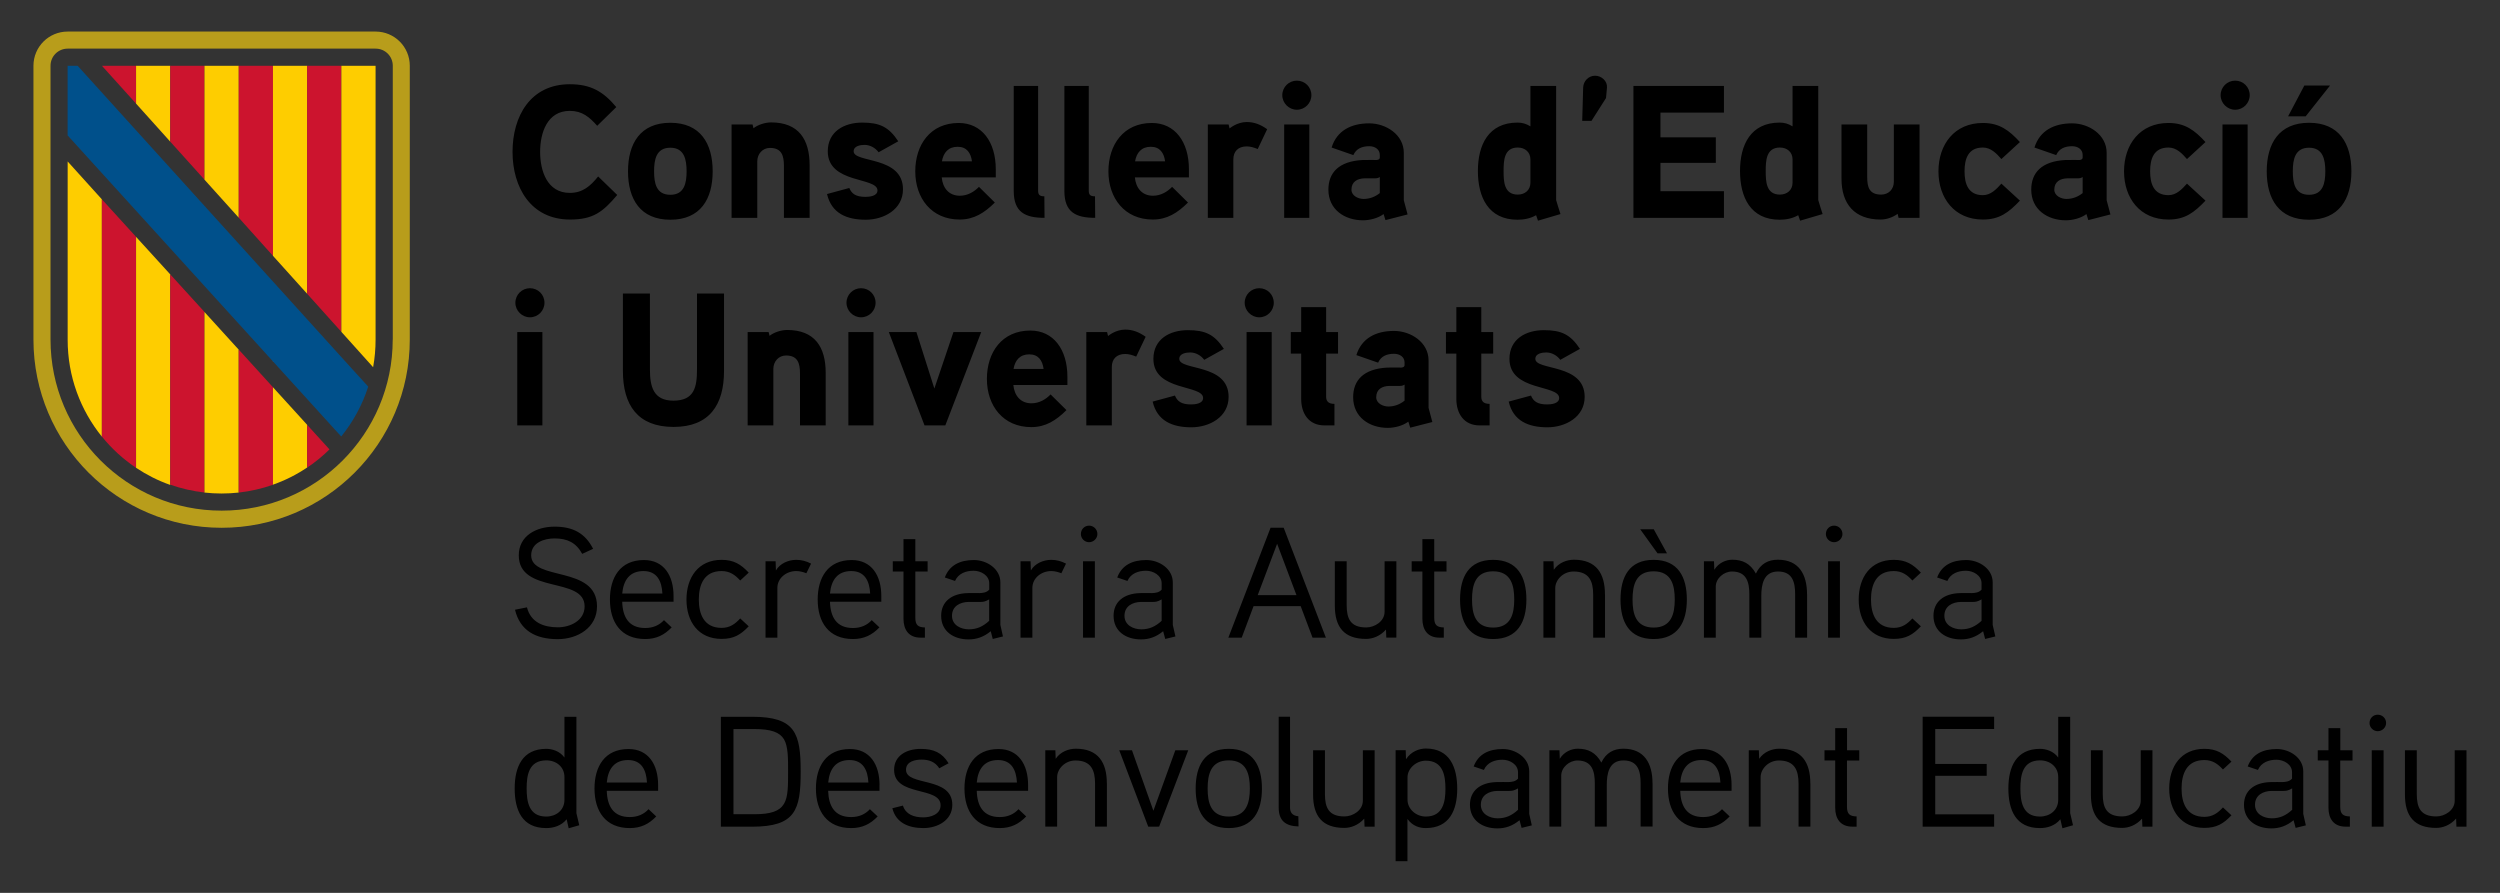 <?xml version="1.0" encoding="utf-8"?>
<!-- Generator: Adobe Illustrator 28.2.0, SVG Export Plug-In . SVG Version: 6.00 Build 0)  -->
<svg version="1.1" id="Capa_1" xmlns="http://www.w3.org/2000/svg" xmlns:xlink="http://www.w3.org/1999/xlink" x="0px" y="0px"
	 viewBox="0 0 396.85 141.73" style="enable-background:new 0 0 396.85 141.73;" xml:space="preserve">
<rect x="0" y="0" width="396.85" height="141.73" fill="#333333" stroke="none"/>
<style type="text/css">
	.st0{fill:#B89D1B;}
	.st1{fill:#CC142E;}
	.st2{fill:#FECD00;}
	.st3{fill:#FFFFFF;}
	.st4{fill:#00508B;}
	.st5{fill:#3C3C3B;}
</style>
<g>
	<g>
		<path class="st0" d="M59.62,5.01H10.74c-3,0-5.43,2.43-5.43,5.43V53.9c0,16.5,13.37,29.88,29.87,29.88
			c16.5,0,29.87-13.38,29.87-29.88V10.44C65.05,7.44,62.62,5.01,59.62,5.01 M62.34,53.9c0,15-12.16,27.16-27.16,27.16
			c-15,0-27.16-12.16-27.16-27.16V10.44c0-1.5,1.21-2.72,2.72-2.72h48.89c1.5,0,2.72,1.21,2.72,2.72V53.9z"/>
		<polygon class="st1" points="21.6,10.44 16.18,10.44 21.6,16.45 		"/>
		<polygon class="st2" points="21.6,15.87 21.6,10.44 27.03,10.44 27.03,22.49 21.6,16.45 		"/>
		<polygon class="st1" points="27.03,10.44 32.46,10.44 32.46,28.52 27.03,22.49 		"/>
		<polygon class="st2" points="32.46,10.44 37.9,10.44 37.9,34.56 32.46,28.52 		"/>
		<polygon class="st1" points="37.9,10.44 43.33,10.44 43.33,40.61 37.9,34.56 		"/>
		<polygon class="st2" points="43.33,38.96 43.33,10.44 48.76,10.44 48.76,43.03 48.76,46.64 43.33,40.61 		"/>
		<polygon class="st1" points="48.76,10.44 54.19,10.44 54.19,52.68 48.76,46.64 		"/>
		<path class="st2" d="M54.19,52.68V10.44h5.43V53.9c0,1.5-0.13,2.96-0.39,4.39L54.19,52.68z"/>
		<path class="st2" d="M10.74,53.94c0,5.82,2.03,11.17,5.43,15.37V31.64l-5.43-6.01V53.94z"/>
		<path class="st1" d="M16.17,31.64V69.3c1.55,1.91,3.38,3.59,5.43,4.96V37.6L16.17,31.64z"/>
		<path class="st2" d="M21.6,37.6v36.66c1.68,1.12,3.5,2.04,5.43,2.72V43.56L21.6,37.6z"/>
		<path class="st1" d="M27.03,76.94c1.73,0.61,3.55,1.03,5.43,1.24V49.52l-5.43-5.96V76.94z"/>
		<path class="st2" d="M32.46,74.26v3.93c0.89,0.1,1.8,0.15,2.71,0.15c0.92,0,1.82-0.05,2.72-0.15V55.5l-5.43-5.97V74.26z"/>
		<path class="st1" d="M43.33,61.47l-5.43-5.97v22.69c1.88-0.21,3.7-0.63,5.43-1.24V61.47z"/>
		<polygon class="st3" points="43.33,57.39 43.4,57.34 43.33,57.26 		"/>
		<path class="st2" d="M43.33,76.94c1.93-0.68,3.76-1.6,5.43-2.73v-6.77l-5.43-5.97V76.94z"/>
		<path class="st1" d="M48.76,67.44v6.79c1.27-0.85,2.46-1.82,3.54-2.89L48.76,67.44z"/>
		<path class="st4" d="M54.19,69.26c1.87-2.32,3.33-4.98,4.26-7.89l-2.87-3.15L12.33,10.45l-1.6,0v11.04
			c0,0,42.34,46.61,42.35,46.61l1.08,1.18L54.19,69.26z"/>
	</g>
	<g>
		<path d="M251.55,63c0-5.34-7.83-4.14-7.83-6.03c0-0.87,1.11-1.02,1.74-1.02c0.87,0,1.71,0.48,2.22,1.17l3.12-1.74
			c-1.5-2.28-2.94-2.97-5.73-2.97c-2.85,0-5.46,1.41-5.46,4.56c0,5.19,7.89,4.05,7.89,6.21c0,0.9-1.26,1.02-1.92,1.02
			c-1.53,0-2.19-0.51-2.55-1.41l-3.54,0.96c0.72,3.09,3.15,4.08,6.15,4.08C248.49,67.83,251.55,66.21,251.55,63 M237.03,52.71h-1.89
			v-3.96h-3.96v3.96h-1.65v3.42h1.65v7.2c0,2.31,1.2,4.2,3.69,4.2h1.59v-3.42c-0.93,0-1.32-0.39-1.32-1.14v-6.84h1.89V52.71z
			 M222.96,63.6c-0.75,0.6-1.62,0.93-2.58,0.93c-0.81,0-1.92-0.48-1.92-1.47c0-1.29,0.96-1.77,2.07-1.8h1.68
			c0.3,0,0.54-0.06,0.75-0.21V63.6z M226.77,64.74v-7.53c0-2.88-2.82-4.68-5.49-4.68c-2.85,0-5.13,1.14-5.97,3.84l3.45,1.2
			c0.45-1.02,1.38-1.41,2.52-1.41c0.93,0,1.68,0.51,1.68,1.38v0.42c0,0.18-0.12,0.36-0.51,0.39c0,0-1.26-0.03-2.25,0
			c-3.75,0.21-5.4,2.01-5.4,4.71c0,3.15,2.58,4.86,5.49,4.86c1.08,0,2.4-0.33,3.27-0.99l0.3,0.96l3.51-0.9L226.77,64.74z
			 M212.4,52.71h-1.89v-3.96h-3.96v3.96h-1.65v3.42h1.65v7.2c0,2.31,1.2,4.2,3.69,4.2h1.59v-3.42c-0.93,0-1.32-0.39-1.32-1.14v-6.84
			h1.89V52.71z M201.87,52.71h-3.99v14.82h3.99V52.71z M202.2,48.06c0-1.29-1.02-2.31-2.31-2.31c-1.26,0-2.31,1.02-2.31,2.31
			c0,1.26,1.05,2.31,2.31,2.31C201.18,50.37,202.2,49.32,202.2,48.06 M195.03,63c0-5.34-7.83-4.14-7.83-6.03
			c0-0.87,1.11-1.02,1.74-1.02c0.87,0,1.71,0.48,2.22,1.17l3.12-1.74c-1.5-2.28-2.94-2.97-5.73-2.97c-2.85,0-5.46,1.41-5.46,4.56
			c0,5.19,7.89,4.05,7.89,6.21c0,0.9-1.26,1.02-1.92,1.02c-1.53,0-2.19-0.51-2.55-1.41l-3.54,0.96c0.72,3.09,3.15,4.08,6.15,4.08
			C191.97,67.83,195.03,66.21,195.03,63 M181.86,53.46c-1.05-0.75-2.07-1.14-3.24-1.14c-1.56,0-2.73,1.02-2.73,1.02l-0.15-0.63h-3.3
			v14.82h4.05v-9.27c0-1.26,0.75-2.07,2.13-2.07c0.57,0,1.17,0.18,1.74,0.42L181.86,53.46z M160.89,58.56
			c0.24-1.38,1.02-2.31,2.49-2.31s2.1,0.99,2.28,2.31H160.89z M169.44,59.82c0-4.35-2.22-7.35-5.88-7.35c-4.5,0-6.9,3.45-6.9,7.68
			c0,4.26,2.58,7.65,7.05,7.65c2.25,0,3.93-1.05,5.58-2.7l-2.52-2.49c-0.72,0.75-1.77,1.41-3.03,1.41c-1.77,0-2.73-1.26-2.88-2.91
			h8.58V59.82z M151.35,52.71l-3.03,8.97l-2.85-8.97h-4.38l5.67,14.82h3.3l5.7-14.82H151.35z M138.66,52.71h-3.99v14.82h3.99V52.71z
			 M138.99,48.06c0-1.29-1.02-2.31-2.31-2.31c-1.26,0-2.31,1.02-2.31,2.31c0,1.26,1.05,2.31,2.31,2.31
			C137.97,50.37,138.99,49.32,138.99,48.06 M131.07,59.19c0-4.11-1.74-6.81-6.12-6.81c-0.96,0-2.13,0.39-2.79,0.93l-0.15-0.6h-3.33
			v14.82h4.08v-8.97c0-1.17,0.84-2.13,2.01-2.13c1.86,0,2.22,1.23,2.22,2.85v8.25h4.08V59.19z M114.93,46.59h-4.29v12.06
			c0,2.79-0.42,4.95-3.75,4.95c-3.18,0-3.72-2.25-3.72-4.95V46.59h-4.29v12.3c0,5.37,2.31,8.88,8.04,8.88c5.7,0,8.01-3.51,8.01-8.88
			V46.59z M86.1,52.71h-3.99v14.82h3.99V52.71z M86.43,48.06c0-1.29-1.02-2.31-2.31-2.31c-1.26,0-2.31,1.02-2.31,2.31
			c0,1.26,1.05,2.31,2.31,2.31C85.41,50.37,86.43,49.32,86.43,48.06"/>
		<path d="M365.79,13.58l-2.58,4.89H366l3.87-4.89H365.79z M369.12,27.2c0,1.86-0.36,3.72-2.58,3.72c-2.25,0-2.58-1.86-2.58-3.72
			c0-1.86,0.33-3.75,2.58-3.75C368.76,23.45,369.12,25.34,369.12,27.2 M373.26,27.2c0-4.41-1.95-7.71-6.72-7.71
			c-4.77,0-6.72,3.3-6.72,7.71c0,4.41,1.95,7.68,6.72,7.68C371.31,34.88,373.26,31.61,373.26,27.2 M356.79,19.76h-3.99v14.82h3.99
			V19.76z M357.12,15.11c0-1.29-1.02-2.31-2.31-2.31c-1.26,0-2.31,1.02-2.31,2.31c0,1.26,1.05,2.31,2.31,2.31
			C356.1,17.42,357.12,16.37,357.12,15.11 M350.1,22.55c-1.71-1.86-3.24-3.03-5.88-3.03c-4.5,0-7.05,3.39-7.05,7.68
			c0,4.26,2.55,7.65,7.05,7.65c2.64,0,4.08-1.11,5.88-3l-2.94-2.7c-0.78,0.87-1.68,1.83-2.94,1.83c-2.34,0-2.91-1.83-2.91-3.78
			c0-1.98,0.57-3.78,2.91-3.78c1.26,0,2.16,0.93,2.94,1.83L350.1,22.55z M330.6,30.65c-0.75,0.6-1.62,0.93-2.58,0.93
			c-0.81,0-1.92-0.48-1.92-1.47c0-1.29,0.96-1.77,2.07-1.8h1.68c0.3,0,0.54-0.06,0.75-0.21V30.65z M334.41,31.79v-7.53
			c0-2.88-2.82-4.68-5.49-4.68c-2.85,0-5.13,1.14-5.97,3.84l3.45,1.2c0.45-1.02,1.38-1.41,2.52-1.41c0.93,0,1.68,0.51,1.68,1.38
			v0.42c0,0.18-0.12,0.36-0.51,0.39c0,0-1.26-0.03-2.25,0c-3.75,0.21-5.4,2.01-5.4,4.71c0,3.15,2.58,4.86,5.49,4.86
			c1.08,0,2.4-0.33,3.27-0.99l0.3,0.96l3.51-0.9L334.41,31.79z M320.64,22.55c-1.71-1.86-3.24-3.03-5.88-3.03
			c-4.5,0-7.05,3.39-7.05,7.68c0,4.26,2.55,7.65,7.05,7.65c2.64,0,4.08-1.11,5.88-3l-2.94-2.7c-0.78,0.87-1.68,1.83-2.94,1.83
			c-2.34,0-2.91-1.83-2.91-3.78c0-1.98,0.57-3.78,2.91-3.78c1.26,0,2.16,0.93,2.94,1.83L320.64,22.55z M304.71,19.76h-4.08v9.09
			c0,1.2-0.84,2.04-2.01,2.04c-1.89,0-2.22-1.17-2.22-2.79v-8.34h-4.08v8.61c0,3.99,2.04,6.48,6.21,6.48c0.93,0,1.89-0.33,2.7-0.9
			l0.15,0.63h3.33V19.76z M284.55,29c0,1.17-0.87,1.89-2.01,1.89c-2.19,0-2.25-2.1-2.25-3.72c0-1.65,0.06-3.75,2.25-3.75
			c1.14,0,2.01,0.72,2.01,1.89V29z M289.32,33.98c-0.06-0.21-0.69-2.13-0.69-2.22V13.64h-4.08v6.42c-0.66-0.42-1.32-0.6-2.04-0.6
			c-4.62,0-6.3,3.54-6.3,7.68c0,4.14,1.65,7.74,6.3,7.74c1.02,0,2.07-0.21,2.94-0.72l0.3,0.87L289.32,33.98z M273.66,30.35h-10.08
			v-4.5h8.79V21.8h-8.79v-3.93h10.08v-4.23h-14.37v20.94h14.37V30.35z M255.09,13.91c0.09-1.02-0.84-1.89-1.89-1.89
			c-1.05,0-1.86,0.87-1.89,1.89l-0.15,5.28h1.47l2.31-3.63L255.09,13.91z M242.94,29c0,1.17-0.87,1.89-2.01,1.89
			c-2.19,0-2.25-2.1-2.25-3.72c0-1.65,0.06-3.75,2.25-3.75c1.14,0,2.01,0.72,2.01,1.89V29z M247.71,33.98
			c-0.06-0.21-0.69-2.13-0.69-2.22V13.64h-4.08v6.42c-0.66-0.42-1.32-0.6-2.04-0.6c-4.62,0-6.3,3.54-6.3,7.68
			c0,4.14,1.65,7.74,6.3,7.74c1.02,0,2.07-0.21,2.94-0.72l0.3,0.87L247.71,33.98z M219.03,30.65c-0.75,0.6-1.62,0.93-2.58,0.93
			c-0.81,0-1.92-0.48-1.92-1.47c0-1.29,0.96-1.77,2.07-1.8h1.68c0.3,0,0.54-0.06,0.75-0.21V30.65z M222.84,31.79v-7.53
			c0-2.88-2.82-4.68-5.49-4.68c-2.85,0-5.13,1.14-5.97,3.84l3.45,1.2c0.45-1.02,1.38-1.41,2.52-1.41c0.93,0,1.68,0.51,1.68,1.38
			v0.42c0,0.18-0.12,0.36-0.51,0.39c0,0-1.26-0.03-2.25,0c-3.75,0.21-5.4,2.01-5.4,4.71c0,3.15,2.58,4.86,5.49,4.86
			c1.08,0,2.4-0.33,3.27-0.99l0.3,0.96l3.51-0.9L222.84,31.79z M207.84,19.76h-3.99v14.82h3.99V19.76z M208.17,15.11
			c0-1.29-1.02-2.31-2.31-2.31c-1.26,0-2.31,1.02-2.31,2.31c0,1.26,1.05,2.31,2.31,2.31C207.15,17.42,208.17,16.37,208.17,15.11
			 M201.15,20.51c-1.05-0.75-2.07-1.14-3.24-1.14c-1.56,0-2.73,1.02-2.73,1.02l-0.15-0.63h-3.3v14.82h4.05v-9.27
			c0-1.26,0.75-2.07,2.13-2.07c0.57,0,1.17,0.18,1.74,0.42L201.15,20.51z M180.18,25.61c0.24-1.38,1.02-2.31,2.49-2.31
			s2.1,0.99,2.28,2.31H180.18z M188.73,26.87c0-4.35-2.22-7.35-5.88-7.35c-4.5,0-6.9,3.45-6.9,7.68c0,4.26,2.58,7.65,7.05,7.65
			c2.25,0,3.93-1.05,5.58-2.7l-2.52-2.49c-0.72,0.75-1.77,1.41-3.03,1.41c-1.77,0-2.73-1.26-2.88-2.91h8.58V26.87z M173.82,31.16
			c-0.69,0-0.99-0.18-0.99-0.9V13.64h-3.87v16.68c0,3.36,1.8,4.26,4.89,4.26L173.82,31.16z M165.78,31.16
			c-0.69,0-0.99-0.18-0.99-0.9V13.64h-3.87v16.68c0,3.36,1.8,4.26,4.89,4.26L165.78,31.16z M149.52,25.61
			c0.24-1.38,1.02-2.31,2.49-2.31s2.1,0.99,2.28,2.31H149.52z M158.07,26.87c0-4.35-2.22-7.35-5.88-7.35c-4.5,0-6.9,3.45-6.9,7.68
			c0,4.26,2.58,7.65,7.05,7.65c2.25,0,3.93-1.05,5.58-2.7l-2.52-2.49c-0.72,0.75-1.77,1.41-3.03,1.41c-1.77,0-2.73-1.26-2.88-2.91
			h8.58V26.87z M143.34,30.05c0-5.34-7.83-4.14-7.83-6.03c0-0.87,1.11-1.02,1.74-1.02c0.87,0,1.71,0.48,2.22,1.17l3.12-1.74
			c-1.5-2.28-2.94-2.97-5.73-2.97c-2.85,0-5.46,1.41-5.46,4.56c0,5.19,7.89,4.05,7.89,6.21c0,0.9-1.26,1.02-1.92,1.02
			c-1.53,0-2.19-0.51-2.55-1.41l-3.54,0.96c0.72,3.09,3.15,4.08,6.15,4.08C140.28,34.88,143.34,33.26,143.34,30.05 M128.52,26.24
			c0-4.11-1.74-6.81-6.12-6.81c-0.96,0-2.13,0.39-2.79,0.93l-0.15-0.6h-3.33v14.82h4.08v-8.97c0-1.17,0.84-2.13,2.01-2.13
			c1.86,0,2.22,1.23,2.22,2.85v8.25h4.08V26.24z M108.99,27.2c0,1.86-0.36,3.72-2.58,3.72c-2.25,0-2.58-1.86-2.58-3.72
			c0-1.86,0.33-3.75,2.58-3.75C108.63,23.45,108.99,25.34,108.99,27.2 M113.13,27.2c0-4.41-1.95-7.71-6.72-7.71
			c-4.77,0-6.72,3.3-6.72,7.71c0,4.41,1.95,7.68,6.72,7.68C111.18,34.88,113.13,31.61,113.13,27.2 M94.95,28.01
			c-1.23,1.53-2.46,2.61-4.5,2.61c-3.6,0-4.71-3.51-4.71-6.51s1.11-6.51,4.71-6.51c1.98,0,3.12,0.99,4.35,2.37L97.83,17
			c-2.07-2.49-4.08-3.63-7.38-3.63c-6.24,0-9.09,5.07-9.09,10.74c0,5.64,2.91,10.74,9.12,10.74c3.66,0,5.19-1.17,7.5-3.9
			L94.95,28.01z"/>
		<path d="M391.54,119.1h-1.88v8c0,1.55-1.6,2.5-2.92,2.5c-2.5,0-3.1-1.4-3.1-3.55v-6.95h-1.88v7.05c0,3.4,1.48,5.27,4.95,5.27
			c1.03,0,2.2-0.4,3.17-1.47l0.05,1.27h1.6V119.1z M378.37,119.1h-1.88v12.12h1.88V119.1z M378.77,114.77c0-0.75-0.6-1.32-1.33-1.32
			c-0.72,0-1.3,0.57-1.3,1.32c0,0.7,0.58,1.3,1.3,1.3C378.17,116.07,378.77,115.47,378.77,114.77 M373.45,119.1h-1.95v-3.52h-1.88
			v3.52h-1.7v1.62h1.7v7.5c0,1.73,0.83,3,2.7,3h0.7v-1.62c-1.1-0.02-1.53-0.4-1.53-1.52v-7.35h1.95V119.1z M363.85,128.55
			c-0.97,0.9-1.95,1.35-3.22,1.35c-1.25,0-2.67-0.65-2.67-2.15c0-1.55,1.3-2.17,2.6-2.2h1.85c0.5,0,0.77-0.02,1.45-0.4V128.55z
			 M365.62,129.2v-6.75c0-2.15-2.15-3.55-4.2-3.55c-2.2,0-3.88,0.8-4.62,2.77l1.62,0.55c0.53-1.2,1.75-1.62,2.95-1.62
			c1.15,0,2.47,0.73,2.47,2v1c-0.42,0.48-1,0.52-1.55,0.55c0,0-1.5-0.03-1.88,0c-2.6,0.07-4.2,1.4-4.2,3.6
			c0,2.47,1.98,3.75,4.35,3.75c1.27,0,2.4-0.38,3.52-1.3l0.33,1.22l1.62-0.4L365.62,129.2z M354.22,120.9
			c-1.25-1.32-2.38-2.03-4.3-2.03c-3.7,0-5.58,2.8-5.58,6.3c0,3.5,1.88,6.25,5.58,6.25c1.92,0,3.03-0.65,4.3-2l-1.35-1.25
			c-0.8,0.88-1.65,1.5-2.95,1.5c-2.83,0-3.62-2.22-3.62-4.5c0-2.3,0.8-4.52,3.62-4.52c1.3,0,2.15,0.62,2.95,1.5L354.22,120.9z
			 M341.7,119.1h-1.88v8c0,1.55-1.6,2.5-2.93,2.5c-2.5,0-3.1-1.4-3.1-3.55v-6.95h-1.88v7.05c0,3.4,1.47,5.27,4.95,5.27
			c1.02,0,2.2-0.4,3.17-1.47l0.05,1.27h1.6V119.1z M326.72,126.97c0,1.65-1.33,2.65-2.9,2.65c-2.78,0-3.1-2.42-3.1-4.47
			s0.32-4.45,3.12-4.45c1.57,0,2.88,1.02,2.88,2.65V126.97z M329.07,131c-0.03-0.07-0.45-1.9-0.45-1.92v-15.3h-1.9v6.47
			c-0.73-1.02-1.95-1.38-2.88-1.38c-3.8,0-5.03,2.88-5.03,6.28c0,3.42,1.15,6.3,5,6.3c1.15,0,2.4-0.35,3.25-1.4l0.33,1.43
			L329.07,131z M316.55,129.27h-9.35v-6.12h8.17v-1.88h-8.17v-5.55h9.35v-1.95H305.2v17.45h11.35V129.27z M295.15,119.1h-1.95v-3.52
			h-1.88v3.52h-1.7v1.62h1.7v7.5c0,1.73,0.83,3,2.7,3h0.7v-1.62c-1.1-0.02-1.53-0.4-1.53-1.52v-7.35h1.95V119.1z M287.37,124.35
			c0-3.32-1.38-5.5-4.92-5.5c-1.1,0-2.42,0.45-3.2,1.6l-0.05-1.35h-1.6v12.12h1.88v-7.85c0-1.32,1.25-2.65,2.9-2.65
			c2.5,0,3.12,1.55,3.12,3.68v6.82h1.88V124.35z M266.72,124.22c0.2-2.15,1.2-3.57,3.38-3.57c2.15,0,2.9,1.6,3,3.57H266.72z
			 M274.87,124.62c0-3.27-1.55-5.72-4.7-5.72c-3.77,0-5.4,2.77-5.4,6.27c0,3.6,1.75,6.28,5.6,6.28c1.78,0,3.05-0.65,4.2-1.85
			l-1.22-1.15c-0.73,0.8-1.73,1.25-2.98,1.25c-2.6,0-3.58-1.72-3.65-4.17h8.15V124.62z M262.32,124.35c0-3.15-1.28-5.5-4.62-5.5
			c-1.52,0-2.75,0.62-3.5,2.2c-0.9-1.62-2.12-2.2-3.75-2.2c-0.95,0-2.15,0.45-2.85,1.6l-0.05-1.35h-1.6v12.12h1.88v-8.1
			c0-1.3,1.28-2.4,2.58-2.4c2.35,0,2.75,1.77,2.75,3.62v6.87h1.9v-6.62c0-1.73,0.33-3.88,2.65-3.88c2.35,0,2.72,1.77,2.72,3.62v6.87
			h1.9V124.35z M240.97,128.55c-0.97,0.9-1.95,1.35-3.22,1.35c-1.25,0-2.68-0.65-2.68-2.15c0-1.55,1.3-2.17,2.6-2.2h1.85
			c0.5,0,0.77-0.02,1.45-0.4V128.55z M242.75,129.2v-6.75c0-2.15-2.15-3.55-4.2-3.55c-2.2,0-3.88,0.8-4.62,2.77l1.62,0.55
			c0.52-1.2,1.75-1.62,2.95-1.62c1.15,0,2.47,0.73,2.47,2v1c-0.42,0.48-1,0.52-1.55,0.55c0,0-1.5-0.03-1.88,0
			c-2.6,0.07-4.2,1.4-4.2,3.6c0,2.47,1.98,3.75,4.35,3.75c1.27,0,2.4-0.38,3.52-1.3l0.33,1.22l1.62-0.4L242.75,129.2z M229.45,125.2
			c0,2-0.35,4.42-3.12,4.42c-1.57,0-2.9-1.22-2.9-2.65v-3.6c0-1.35,1.35-2.62,2.9-2.62C229.1,120.75,229.45,123.17,229.45,125.2
			 M231.32,125.2c0-3.38-1.17-6.38-4.98-6.38c-1.02,0-2.35,0.45-3.15,1.7l-0.05-1.43h-1.6v17.62h1.88V130
			c0.83,1.15,1.95,1.45,2.9,1.45C230.12,131.45,231.32,128.57,231.32,125.2 M218.22,119.1h-1.88v8c0,1.55-1.6,2.5-2.92,2.5
			c-2.5,0-3.1-1.4-3.1-3.55v-6.95h-1.88v7.05c0,3.4,1.48,5.27,4.95,5.27c1.02,0,2.2-0.4,3.17-1.47l0.05,1.27h1.6V119.1z
			 M206.1,129.57c-1.02-0.08-1.32-0.68-1.32-1.38v-14.42h-1.8v14.42c0,2.05,1.05,2.95,3.15,3L206.1,129.57z M198.4,125.17
			c0,2.25-0.53,4.45-3.35,4.45c-2.85,0-3.35-2.2-3.35-4.45s0.5-4.47,3.35-4.47S198.4,122.92,198.4,125.17 M200.32,125.17
			c0-3.57-1.4-6.3-5.27-6.3s-5.25,2.73-5.25,6.3c0,3.57,1.38,6.28,5.25,6.28S200.32,128.75,200.32,125.17 M186.57,119.1l-3.48,9.6
			l-3.4-9.6h-2.02l4.6,12.12H184l4.62-12.12H186.57z M175.7,124.35c0-3.32-1.38-5.5-4.92-5.5c-1.1,0-2.43,0.45-3.2,1.6l-0.05-1.35
			h-1.6v12.12h1.88v-7.85c0-1.32,1.25-2.65,2.9-2.65c2.5,0,3.12,1.55,3.12,3.68v6.82h1.88V124.35z M155.05,124.22
			c0.2-2.15,1.2-3.57,3.38-3.57c2.15,0,2.9,1.6,3,3.57H155.05z M163.2,124.62c0-3.27-1.55-5.72-4.7-5.72c-3.77,0-5.4,2.77-5.4,6.27
			c0,3.6,1.75,6.28,5.6,6.28c1.77,0,3.05-0.65,4.2-1.85l-1.22-1.15c-0.73,0.8-1.73,1.25-2.98,1.25c-2.6,0-3.58-1.72-3.65-4.17h8.15
			V124.62z M151.17,127.75c0-4.55-7.35-2.9-7.35-5.55c0-1.38,1.55-1.62,2.48-1.62c1.15,0,2.15,0.35,2.8,1.38l1.48-0.8
			c-1.05-1.7-2.38-2.28-4.43-2.28c-2.2,0-4.22,1.03-4.22,3.33c0,4.3,7.38,2.57,7.38,5.62c0,1.47-1.62,1.92-2.75,1.92
			c-1.53,0-2.8-0.5-3.23-1.87l-1.68,0.42c0.58,2.32,2.58,3.15,4.93,3.15C148.85,131.45,151.17,130.2,151.17,127.75 M131.47,124.22
			c0.2-2.15,1.2-3.57,3.38-3.57c2.15,0,2.9,1.6,3,3.57H131.47z M139.62,124.62c0-3.27-1.55-5.72-4.7-5.72c-3.78,0-5.4,2.77-5.4,6.27
			c0,3.6,1.75,6.28,5.6,6.28c1.77,0,3.05-0.65,4.2-1.85l-1.23-1.15c-0.73,0.8-1.73,1.25-2.98,1.25c-2.6,0-3.57-1.72-3.65-4.17h8.15
			V124.62z M125.1,122.5c0,2.12,0.02,4-0.65,5.1c-0.7,1.17-2.1,1.65-4.7,1.65h-3.32v-13.52h3.32c2.6,0,4,0.48,4.7,1.62
			C125.12,118.5,125.1,120.42,125.1,122.5 M127.1,122.5c0-6.1-0.83-8.72-7.7-8.72h-4.97v17.45h4.97
			C126.27,131.22,127.1,128.6,127.1,122.5 M96.32,124.22c0.2-2.15,1.2-3.57,3.38-3.57c2.15,0,2.9,1.6,3,3.57H96.32z M104.47,124.62
			c0-3.27-1.55-5.72-4.7-5.72c-3.77,0-5.4,2.77-5.4,6.27c0,3.6,1.75,6.28,5.6,6.28c1.77,0,3.05-0.65,4.2-1.85l-1.22-1.15
			c-0.73,0.8-1.73,1.25-2.98,1.25c-2.6,0-3.58-1.72-3.65-4.17h8.15V124.62z M89.6,126.97c0,1.65-1.33,2.65-2.9,2.65
			c-2.78,0-3.1-2.42-3.1-4.47s0.32-4.45,3.12-4.45c1.57,0,2.88,1.02,2.88,2.65V126.97z M91.95,131c-0.03-0.07-0.45-1.9-0.45-1.92
			v-15.3h-1.9v6.47c-0.73-1.02-1.95-1.38-2.88-1.38c-3.8,0-5.02,2.88-5.02,6.28c0,3.42,1.15,6.3,5,6.3c1.15,0,2.4-0.35,3.25-1.4
			l0.32,1.43L91.95,131z"/>
		<path d="M314.55,98.55c-0.98,0.9-1.95,1.35-3.23,1.35c-1.25,0-2.67-0.65-2.67-2.15c0-1.55,1.3-2.17,2.6-2.2h1.85
			c0.5,0,0.77-0.02,1.45-0.4V98.55z M316.32,99.2v-6.75c0-2.15-2.15-3.55-4.2-3.55c-2.2,0-3.88,0.8-4.62,2.77l1.62,0.55
			c0.53-1.2,1.75-1.62,2.95-1.62c1.15,0,2.48,0.73,2.48,2v1c-0.43,0.48-1,0.52-1.55,0.55c0,0-1.5-0.03-1.88,0
			c-2.6,0.07-4.2,1.4-4.2,3.6c0,2.48,1.97,3.75,4.35,3.75c1.28,0,2.4-0.38,3.53-1.3l0.32,1.23l1.62-0.4L316.32,99.2z M304.92,90.9
			c-1.25-1.33-2.38-2.03-4.3-2.03c-3.7,0-5.57,2.8-5.57,6.3s1.88,6.25,5.57,6.25c1.93,0,3.03-0.65,4.3-2l-1.35-1.25
			c-0.8,0.88-1.65,1.5-2.95,1.5c-2.82,0-3.62-2.23-3.62-4.5c0-2.3,0.8-4.52,3.62-4.52c1.3,0,2.15,0.62,2.95,1.5L304.92,90.9z
			 M292.07,89.1h-1.88v12.12h1.88V89.1z M292.47,84.77c0-0.75-0.6-1.33-1.33-1.33s-1.3,0.58-1.3,1.33c0,0.7,0.58,1.3,1.3,1.3
			S292.47,85.47,292.47,84.77 M286.85,94.35c0-3.15-1.28-5.5-4.62-5.5c-1.53,0-2.75,0.62-3.5,2.2c-0.9-1.62-2.12-2.2-3.75-2.2
			c-0.95,0-2.15,0.45-2.85,1.6l-0.05-1.35h-1.6v12.12h1.88v-8.1c0-1.3,1.27-2.4,2.58-2.4c2.35,0,2.75,1.77,2.75,3.62v6.88h1.9V94.6
			c0-1.73,0.33-3.88,2.65-3.88c2.35,0,2.72,1.77,2.72,3.62v6.88h1.9V94.35z M262.52,84.02h-2.15l2.75,3.82h1.5L262.52,84.02z
			 M265.85,95.17c0,2.25-0.53,4.45-3.35,4.45c-2.85,0-3.35-2.2-3.35-4.45s0.5-4.48,3.35-4.48C265.35,90.7,265.85,92.92,265.85,95.17
			 M267.77,95.17c0-3.58-1.4-6.3-5.28-6.3s-5.25,2.73-5.25,6.3c0,3.57,1.38,6.27,5.25,6.27S267.77,98.75,267.77,95.17 M254.77,94.35
			c0-3.32-1.38-5.5-4.92-5.5c-1.1,0-2.42,0.45-3.2,1.6l-0.05-1.35H245v12.12h1.88v-7.85c0-1.32,1.25-2.65,2.9-2.65
			c2.5,0,3.12,1.55,3.12,3.68v6.82h1.88V94.35z M240.37,95.17c0,2.25-0.52,4.45-3.35,4.45c-2.85,0-3.35-2.2-3.35-4.45
			s0.5-4.48,3.35-4.48C239.87,90.7,240.37,92.92,240.37,95.17 M242.3,95.17c0-3.58-1.4-6.3-5.28-6.3s-5.25,2.73-5.25,6.3
			c0,3.57,1.38,6.27,5.25,6.27S242.3,98.75,242.3,95.17 M229.62,89.1h-1.95v-3.52h-1.88v3.52h-1.7v1.62h1.7v7.5c0,1.73,0.82,3,2.7,3
			h0.7V99.6c-1.1-0.02-1.52-0.4-1.52-1.52v-7.35h1.95V89.1z M221.67,89.1h-1.88v8c0,1.55-1.6,2.5-2.92,2.5c-2.5,0-3.1-1.4-3.1-3.55
			V89.1h-1.88v7.05c0,3.4,1.48,5.27,4.95,5.27c1.02,0,2.2-0.4,3.17-1.48l0.05,1.27h1.6V89.1z M199.65,94.47l3.08-8.15l3.07,8.15
			H199.65z M203.77,83.77h-2.08l-6.7,17.45h2.12l1.88-5h7.48l1.88,5h2.12L203.77,83.77z M184.4,98.55c-0.98,0.9-1.95,1.35-3.23,1.35
			c-1.25,0-2.67-0.65-2.67-2.15c0-1.55,1.3-2.17,2.6-2.2h1.85c0.5,0,0.78-0.02,1.45-0.4V98.55z M186.17,99.2v-6.75
			c0-2.15-2.15-3.55-4.2-3.55c-2.2,0-3.88,0.8-4.62,2.77l1.62,0.55c0.52-1.2,1.75-1.62,2.95-1.62c1.15,0,2.48,0.73,2.48,2v1
			c-0.42,0.48-1,0.52-1.55,0.55c0,0-1.5-0.03-1.88,0c-2.6,0.07-4.2,1.4-4.2,3.6c0,2.48,1.98,3.75,4.35,3.75
			c1.27,0,2.4-0.38,3.52-1.3l0.33,1.23l1.62-0.4L186.17,99.2z M173.8,89.1h-1.88v12.12h1.88V89.1z M174.2,84.77
			c0-0.75-0.6-1.33-1.32-1.33s-1.3,0.58-1.3,1.33c0,0.7,0.58,1.3,1.3,1.3S174.2,85.47,174.2,84.77 M169.22,89.47
			c-0.75-0.4-1.53-0.6-2.35-0.6c-1.25,0-2.6,0.58-3.23,1.68l-0.05-1.45H162v12.12h1.88v-7.9c0-1.52,1.38-2.67,3-2.67
			c0.55,0,1.1,0.15,1.6,0.35L169.22,89.47z M157.02,98.55c-0.98,0.9-1.95,1.35-3.23,1.35c-1.25,0-2.67-0.65-2.67-2.15
			c0-1.55,1.3-2.17,2.6-2.2h1.85c0.5,0,0.77-0.02,1.45-0.4V98.55z M158.8,99.2v-6.75c0-2.15-2.15-3.55-4.2-3.55
			c-2.2,0-3.88,0.8-4.62,2.77l1.62,0.55c0.53-1.2,1.75-1.62,2.95-1.62c1.15,0,2.48,0.73,2.48,2v1c-0.43,0.48-1,0.52-1.55,0.55
			c0,0-1.5-0.03-1.88,0c-2.6,0.07-4.2,1.4-4.2,3.6c0,2.48,1.98,3.75,4.35,3.75c1.27,0,2.4-0.38,3.52-1.3l0.32,1.23l1.62-0.4
			L158.8,99.2z M147.25,89.1h-1.95v-3.52h-1.88v3.52h-1.7v1.62h1.7v7.5c0,1.73,0.83,3,2.7,3h0.7V99.6c-1.1-0.02-1.52-0.4-1.52-1.52
			v-7.35h1.95V89.1z M131.75,94.22c0.2-2.15,1.2-3.57,3.38-3.57c2.15,0,2.9,1.6,3,3.57H131.75z M139.9,94.62
			c0-3.27-1.55-5.72-4.7-5.72c-3.77,0-5.4,2.77-5.4,6.27c0,3.6,1.75,6.27,5.6,6.27c1.77,0,3.05-0.65,4.2-1.85l-1.22-1.15
			c-0.73,0.8-1.73,1.25-2.98,1.25c-2.6,0-3.58-1.73-3.65-4.17h8.15V94.62z M128.75,89.47c-0.75-0.4-1.53-0.6-2.35-0.6
			c-1.25,0-2.6,0.58-3.23,1.68l-0.05-1.45h-1.6v12.12h1.88v-7.9c0-1.52,1.38-2.67,3-2.67c0.55,0,1.1,0.15,1.6,0.35L128.75,89.47z
			 M118.85,90.9c-1.25-1.33-2.38-2.03-4.3-2.03c-3.7,0-5.58,2.8-5.58,6.3s1.88,6.25,5.58,6.25c1.92,0,3.02-0.65,4.3-2l-1.35-1.25
			c-0.8,0.88-1.65,1.5-2.95,1.5c-2.83,0-3.62-2.23-3.62-4.5c0-2.3,0.8-4.52,3.62-4.52c1.3,0,2.15,0.62,2.95,1.5L118.85,90.9z
			 M98.77,94.22c0.2-2.15,1.2-3.57,3.38-3.57c2.15,0,2.9,1.6,3,3.57H98.77z M106.92,94.62c0-3.27-1.55-5.72-4.7-5.72
			c-3.77,0-5.4,2.77-5.4,6.27c0,3.6,1.75,6.27,5.6,6.27c1.77,0,3.05-0.65,4.2-1.85l-1.22-1.15c-0.73,0.8-1.73,1.25-2.98,1.25
			c-2.6,0-3.58-1.73-3.65-4.17h8.15V94.62z M94.77,96.25c0-6.55-10.45-3.95-10.45-8.1c0-2.05,2.12-2.68,3.7-2.68
			c2.02,0,3.42,0.65,4.4,2.45l1.73-0.8c-1.28-2.52-3.25-3.52-6.12-3.52s-5.68,1.43-5.68,4.55c0,6.2,10.45,3.32,10.45,8.1
			c0,2.3-2.33,3.33-4.25,3.33c-2.23,0-4.3-0.77-4.9-3.17l-1.9,0.38c0.8,3.3,3.25,4.67,6.8,4.67
			C91.72,101.45,94.77,99.62,94.77,96.25"/>
	</g>
</g>
</svg>
